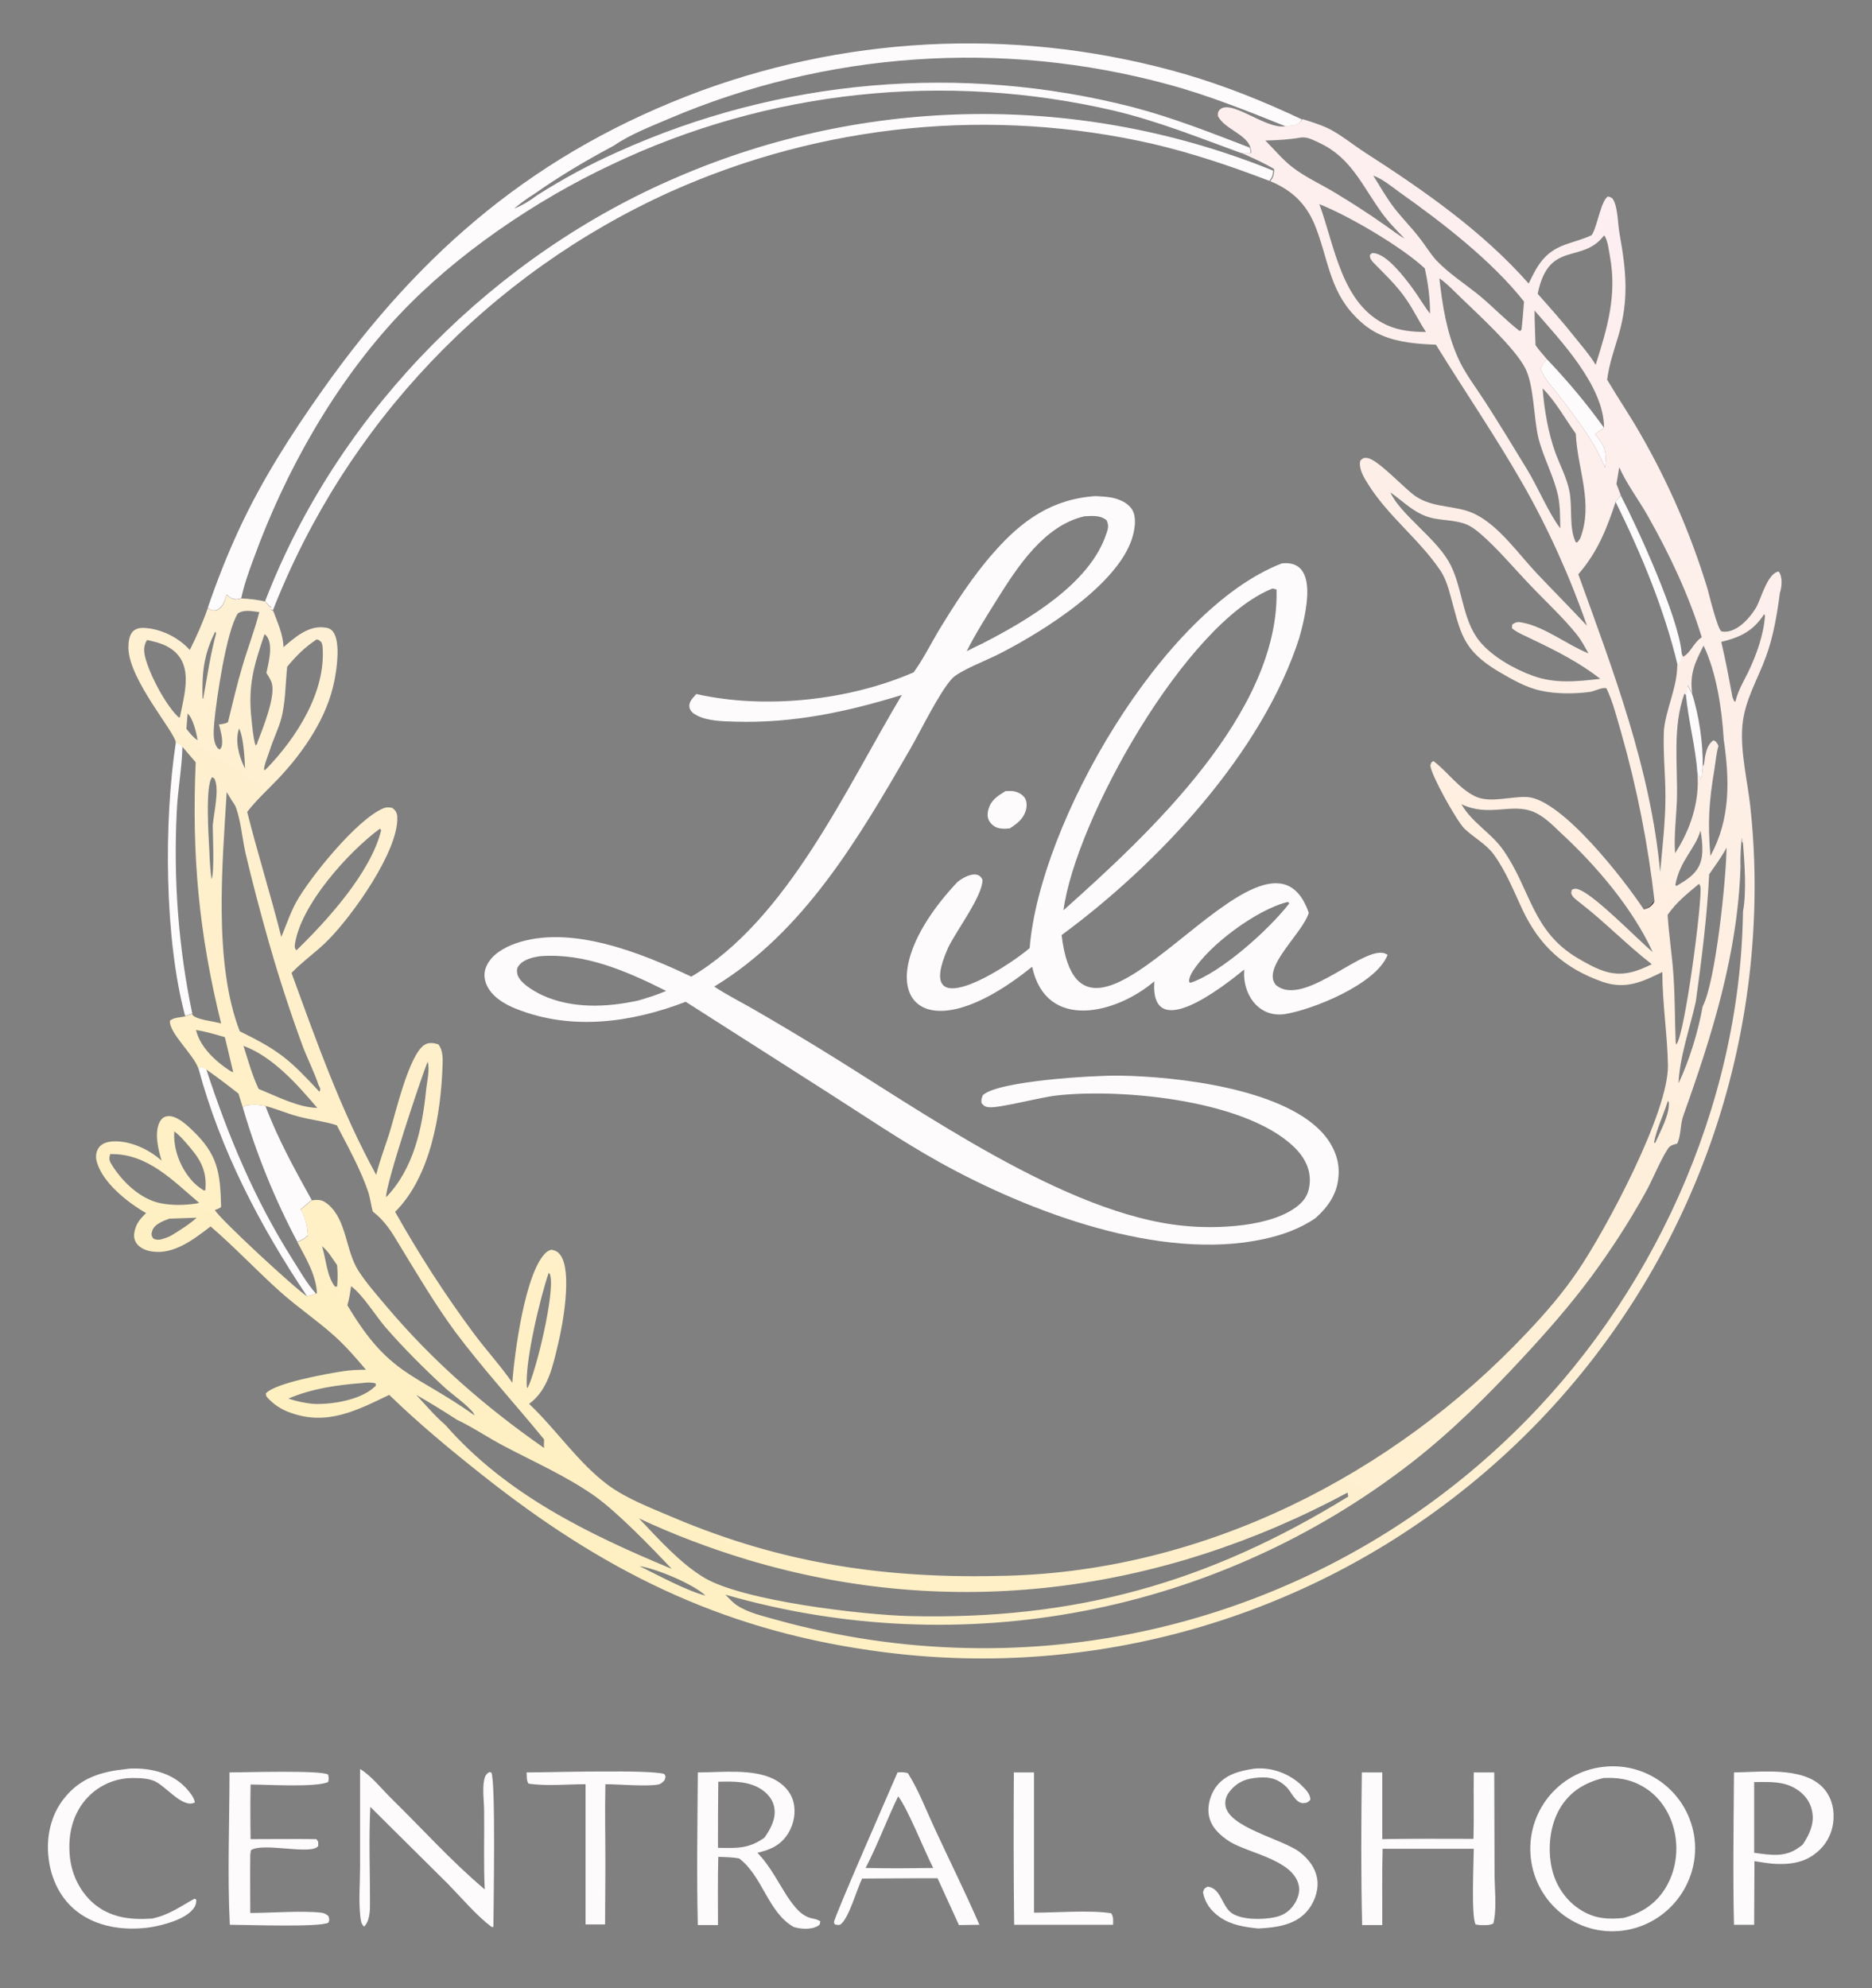 <?xml version="1.0" encoding="utf-8"?>
<!-- Generator: Adobe Illustrator 27.0.1, SVG Export Plug-In . SVG Version: 6.00 Build 0)  -->
<svg version="1.1" id="Layer_1" xmlns="http://www.w3.org/2000/svg" xmlns:xlink="http://www.w3.org/1999/xlink" x="0px" y="0px"
	 viewBox="0 0 603.6 640.8" style="enable-background:new 0 0 603.6 640.8;" xml:space="preserve">
<rect x="0" y="0" width="603.6" height="640.8" fill="#808080" stroke="none"/>
<style type="text/css">
	.st0{fill:#FEFBFD;}
	.st1{fill:#361916;}
	.st2{fill:#4E4126;}
	.st3{fill:#2D1520;}
	.st4{fill:#170C0E;}
	.st5{fill:#3E3739;}
	.st6{fill:#88868D;}
	.st7{fill:url(#SVGID_1_);}
</style>
<path class="st0" d="M78.3,357l0.5-0.5c2-0.6,4.8-0.5,6.8,0c3.9,10.4,9.5,20.6,14.9,30.3l-3.6,3c1.8,2.9,2.1,5.3,2.4,8.6l-0.3-0.1
	c-0.9,1.2-1.9,1.3-3.1,2C88.6,386.6,82.7,372,78.3,357z"/>
<path class="st0" d="M64,344.4l1-0.6l1.5,0.8c7.1,21.7,15.6,42,27.8,61.3c2.3,3.6,4.7,7.9,7.6,11.1c-1,0.3-1.9,0.6-2.9,0.8
	C83.8,395.1,71.1,370.8,64,344.4z"/>
<path class="st0" d="M56.7,239.3c0.9,0.3,1.4,0.5,2.1,1.2l0,0.7c-0.2,6.8-1.5,13.5-1.8,20.3c-1.1,21.9,0.5,43.8,5,65.2l-2.3,0.8
	C53,302.6,52.8,264.8,56.7,239.3z"/>
<path class="st1" d="M529.7,293.1c1.9-0.4,2.5-1,3.5-2.5c0.5,3.8,1.1,7.7,1.7,11.5C533.2,299.1,531.5,296,529.7,293.1z"/>
<path class="st2" d="M175.4,464c2.1,2.5,4.3,4.9,6.4,7.3l-6.4-4.6C175.3,465.8,175.3,464.9,175.4,464z"/>
<path class="st0" d="M522.6,159.7c5.6,10.8,18.6,39.3,19.6,50.6c0,1.8,0.2,3-1.2,4.4c-4.3-18.2-11.8-36.2-20.1-53L522.6,159.7z"/>
<path class="st0" d="M543.6,224c0.3-1,0.3-2.1,0.5-3.2c0.3,0.7,0.6,1.3,1,2c0.1,0.2,0.3,0.4,0.4,0.6c2.3,6.9,3.7,16.5,3.5,23.7
	c-0.1,1.4-0.1,2.9-0.6,4.2c-0.2-0.4-0.4-0.9-0.6-1.3c-0.3-0.6-0.2-0.4-0.5-0.9C546.7,240.6,544.4,232.4,543.6,224z"/>
<path class="st0" d="M498.7,115.7c6.7,7,12.9,14.4,18.5,22.2l-2.9,2c0.3,0.3,0.5,0.7,0.8,1c2.8,3.7,2.9,5.4,2.4,9.9
	c-2.9-7.8-9.4-16.2-14.5-22.9c-2.1-2.7-5.1-5.9-6.3-9C497.2,117.8,497.9,116.8,498.7,115.7z"/>
<path class="st3" d="M522,136.5c3.7,7.6,8.4,14.7,11.5,22.6l-0.6,2.4c-3.4-6-7.4-11.6-11-17.5C521.9,141.6,522,139.1,522,136.5z"/>
<path class="st1" d="M512.9,148c0.8,0.7,1.4,2,2,2.8c3.5,5.5,1.4,11.5,0.1,17.3c-0.1,0.3-0.3,0.7-0.4,1.1c-0.9-1.9-0.1-7.2-0.2-9.5
	C514.2,155.8,513.6,151.9,512.9,148z"/>
<path class="st4" d="M532.9,161.6l0.6-2.4c2.4,4.6,4.2,9.4,6.3,14.1l-0.6,0.4C537.7,169.5,535,165.4,532.9,161.6z"/>
<path class="st5" d="M434.5,481.1c4.3-2.6,8.5-5.5,13.1-7.7l-0.1,0l-0.1,0.6c-4.1,2.9-8.3,5.7-12.6,8.4L434.5,481.1z"/>
<path class="st6" d="M539.8,173.2c0.8,1.5,1.5,2.9,1.8,4.5l-0.4,0.1c-0.9-1.4-1.5-2.7-2.1-4.3L539.8,173.2z"/>
<linearGradient id="SVGID_1_" gradientUnits="userSpaceOnUse" x1="164.504" y1="500.202" x2="464.265" y2="30.12">
	<stop  offset="0" style="stop-color:#FFF0C1"/>
	<stop  offset="1" style="stop-color:#FDEFF2"/>
</linearGradient>
<path class="st7" d="M573.5,184.2c-3.6,0.6-5.6,8.6-7.2,11.5c-1.3,2.2-3.1,4.4-5.2,6c-1.6,1.2-3.9,2.3-6,1.8
	c-1.2-0.3-4-11.7-4.5-13.6c-5.3-17.4-12.5-34.1-21.6-49.9c-3.4-6-7.3-11.7-10.8-17.6c0.6-4.9,2.3-9.7,3.7-14.4
	c3.4-11.7,2.4-20.9,0.3-32.7c-0.6-3.2-0.5-7.7-1.8-10.5c-0.5-1.1-0.8-1.1-1.9-1.5c-2.2,1.2-3.4,9.2-5,12l-0.3,0.5
	c-2.7,1.3-5.6,2-8.4,3c-6.7,2.4-9,6.5-11.9,12.6c-14.9-16.9-33.9-30.1-52.7-42.2c-3.9-2.5-7.7-5.7-11.9-7.8c-2.7-1.3-5.5-2.1-8.3-3
	c-0.7,1-1.4,1.6-2.6,1.9c-0.9,0.2-1.8,0.3-2.7,0.3c-0.1,0-0.3,0-0.4,0.1c-6.5,1-18-9.5-21.3-5c-0.4,0.6-0.3,1-0.3,1.7
	c2.1,4.2,9.2,5.8,10.5,10.2l0.3,1.7c-1.1,0.2-2.1,0-3.2,0c3.6,1.6,7,3.1,10.4,5.1l0.2,0.6l-0.1,0.1c-0.1,1.5-0.3,2.1-1.2,3.3
	c6.9,2.9,11.4,7.1,14.3,14c4.3,10.5,4.6,20.7,12.8,29.3c2.5,2.7,5.5,5,8.9,6.4c5.3,2.3,11.7,2.8,17.4,3
	c9.2,14.9,19.2,29.5,27.9,44.7c8.2,14.3,15.4,30.3,20.8,45.9c-5.3-5.7-10.7-11.1-16-16.7c-5.9-6.2-12.3-15.5-20.1-19.3
	c-6.1-3-13-1.7-19.1-5.7c-3.6-2.4-12.4-12.2-15.8-12.4c-1.1-0.1-1.4,0.2-2.1,0.9c-0.6,2.5,1.2,5.5,2.5,7.5
	c6.4,10.3,16.4,17.7,23.2,27.7c1.6,2.3,2.6,5.3,3.3,8c3.4,12.2,3.7,17.6,15.5,24.7c4.3,2.5,8.7,5.1,13.6,6.2c4.9,1.1,11,1.1,16,0.4
	c1.5-0.2,4.2-1.7,5.3-1.1c2.1,4.4,3.3,9.4,4.7,14.1c5.1,17.9,8.7,36.1,10.8,54.6c-1,1.5-1.7,2.1-3.5,2.5
	c-6.2-9.4-26.3-35.4-37.5-36.2c-5-0.3-11.9,2-16.6-0.1c-5.4-2.5-9-7.9-13.7-11.5c-0.8,0.4-0.7,0.6-1,1.4c0.2,3.1,8.5,17.9,10.9,20.3
	c3.1,3,7.1,5,9.6,8.5c3.8,5.2,6.4,11.7,9.1,17.5c5.5,11.8,13.5,19.1,26,23.5c7.4,2.5,12.7,0,19.2-3.2c0,10,1.6,19.9,1.8,29.9
	c0.4,15.1-20.1,53.3-29.1,66.5c-4.8,7.1-10.6,13.8-16.5,20c-43.3,45.9-103.8,76.5-167.5,78.2c-38.6,1.1-72.1-3.7-107.9-18.9
	c-6.8-2.9-14.7-5.9-20.7-10.3c-9.6-7.1-16.8-18-25.5-26.2c6.2-4.5,7.7-12.4,9.4-19.5c1.5-6.2,4.5-22.9,0.8-28.3
	c-0.8-1.2-1.6-1.6-3-1.9c-0.6,0.2-1.1,0.4-1.6,0.8c-6.9,6-10.4,33.2-11,42.1c-3.8-5.5-8.5-10.6-12.5-16
	c-9.3-12.5-17.7-25.6-25.3-39.1c11.5-11.4,14.8-31.7,15.3-47.3c0.1-2.2,0.1-5-1.4-6.7c-1.3-0.4-3-0.7-4.3,0.1
	c-5.1,2.9-9.6,22.7-11.4,28.4c-1.4,4.5-3.2,9-4.3,13.6c-11.4-20.8-19.2-42.9-27.3-65.1c3.6-3.8,8.1-6.8,11.8-10.6
	c7.6-7.6,22.8-28.7,22.3-39.7c-0.1-1.4-0.5-2-1.6-2.9c-1.1-0.2-1.8-0.3-2.8,0.1c-8.6,3.5-23.7,22.3-28.1,30.1
	c-2,3.6-3.3,7.6-4.9,11.4c-3.4-13.5-7.6-26.8-11-40.3c3-3.9,6.8-7.3,10.2-10.9c8.1-8.6,15.6-19.6,17.9-31.3c0.8-3.9,2.1-12.8-0.5-16
	c-0.8-1-1.9-1.2-3.1-1.3c-5-0.4-9.2,3.3-12.8,6.4c-0.1-4.1-1.9-7.9-3.3-11.7l-0.8-0.4l0.3-0.5c-0.9-0.6-1.4-1.2-2-2.1
	c-2.6-0.6-5.1-0.9-7.8-1c-0.5,0.1-1.4,0.3-1.9,0.3c-1.2-0.1-1.9-0.7-2.8-1.5c-0.6,1.9-1.1,4-3,4.9c-0.2,0.1-0.4,0.2-0.5,0.2
	c-1.4,0-1.4,0-2.6-0.8c-1.6,4.6-3.6,9.1-5.8,13.5c-3.6-4-9.2-6.8-14.6-7.1c-1.2-0.1-2.5,0.1-3.5,0.9c-1.5,1.2-1.7,3.8-1.7,5.6
	c0.2,10.4,15.5,27.6,15.3,30.6c0.9,0.3,1.4,0.5,2.1,1.2l4.3,5c-1.3,30,1,55,8.2,84.2c-2.5-0.8-7.6-1.1-9.2-2.7l-0.1-0.4l-2.3,0.8
	c-1.6,0.4-3.7,0.3-4.9,1.4c-0.4,3.9,7.7,10.9,9.2,15.5l1-0.6l1.5,0.8c3.5,2.5,7,5.1,10.4,7.8l1.4,4.5l0.5-0.5c2-0.6,4.8-0.5,6.8,0
	c3.6,0.9,7.1,2.5,10.7,3.4c4,1.1,8.3,1.5,12.3,2.8c3.5,6.7,7.7,14.3,10.1,21.4c0.7,2.1,0.9,4.3,1.5,6.4c4,3.1,6.1,6.6,8.6,10.8
	c5.8,9.5,11.4,19,18,28c9,12,19.1,23,28.6,34.6c0,0.9-0.1,1.8,0,2.8c-18.8-13.1-35.8-27.9-50.6-45.4c-3.1-3.7-6.5-7.5-9.1-11.5
	c-4.3-6.5-3.8-16.3-9.8-21.5c-1.9-1.6-2.9-1.7-5.4-1.4l-3.6,3c1.8,2.9,2.1,5.3,2.4,8.6l-0.3-0.1c-0.9,1.2-1.9,1.3-3.1,2
	c2.7,5.1,6,10.5,6.3,16.4l-0.3,0.2c-1,0.3-1.9,0.6-2.9,0.8c-3.3-1.9-29-25.7-29.7-27.8c0.8-0.3,1.4-0.4,2-1c-0.3-11.2-1-16.9-9.6-25
	c-1.8-1.7-5.1-4.7-7.9-4.2c-1.1,0.2-1.8,0.9-2.3,1.8c-1.8,3.5-0.5,8.9,0.6,12.5c-4-3.6-10.1-6.5-15.7-6.2c-1.7,0.1-3.6,0.6-4.6,2.1
	c-0.9,1.3-1,3-0.6,4.4c1.8,6.8,10.1,13.3,15.9,16.6c-1.2,1.2-2.4,2.4-3.1,4c-0.7,1.7-1.2,3.7-0.2,5.4c1,1.8,3.4,2.8,5.4,3
	c7,1,13.5-4.1,18.7-8.1c7.8,6.7,14.8,14.2,22.5,21.1c5.5,4.9,11.7,9.1,17.2,14c3.8,3.4,7.1,7.2,10.4,11.1c-2.5,0-5,0.1-7.5,0.5
	c-4.6,0.7-22.2,3.8-24.8,7.2l0.2,0.9c2.1,2.5,4.9,4.3,7.9,5.3c11.7,4.2,21.3-0.8,31.7-5.8c9.6,9.3,19.6,17.6,30.1,25.9
	c38.2,30.3,76,49.4,124.8,56.4c66.4,9.8,134-7.7,187.3-48.4c59.5-45.3,95.4-114.9,97.9-189.5c0.4-11.2,0-22.5-1.2-33.7
	c-0.9-8.5-3.3-17.8-2.6-26.4c0.8-8.4,4.8-14.5,7.6-22.2c2.4-6.5,3.6-13.7,4.5-20.6C574.5,189.3,574.9,186,573.5,184.2z M509.6,291.1
	c8,6.2,15,13.5,23,19.7c-4.7,2.3-9.1,3.9-14.4,2.5c-3.3-0.9-6.5-2.7-9.4-4.4c-14.9-8.8-15.1-22-24.1-34.9c-3.9-5.6-10-8.7-13.5-14.8
	c8.9,4.3,16.1-0.5,23.3,2.5c3.2,1.3,6.2,4.3,8.7,6.7c11.4,10.5,23.2,24.3,29.7,38.5c-5.4-4.6-18.2-17.9-23.6-20.1
	c-1-0.4-1.5-0.5-2.5,0l-0.2,1.1C507.1,289.4,508.4,290.1,509.6,291.1z M95.1,304.3c1.9-12.7,17.2-29.7,27.4-37.2l0.4,0.5
	c-3.3,13.6-17.5,29.2-27.3,38.7l-0.3-0.3C95,305.4,95,305,95.1,304.3z M90.5,232.3c1.6-5.5,1.5-11.7,2.1-17.4
	c2.9-3.5,5.7-6.3,9.5-8.8c0.8,0.2,0.5,0.1,1.1,0.5c0.6,0.5,0.7,1,0.8,1.8c1.2,14.6-8.5,29.5-18.1,39.4l-0.7,0.5
	c-0.4-0.9,1.4-5.2,1.8-6.5C88,238.6,89.5,235.5,90.5,232.3z M86.1,205.2c2,2.9,0.5,8.4-0.2,11.7c0.6,0.9,1.2,1.9,1.6,2.9
	c1.7,4.2-2.9,15.3-4.5,19.5c-0.1,0.7,0,0.3-0.6,1c-0.8-2.7-1-5.7-1.3-8.4c-1.2-10.9,0.7-17.2,4.2-27.5
	C85.7,204.7,85.7,204.7,86.1,205.2z M58,231.2l-0.3,0.1c-4.2-3.8-9.5-13.9-10.9-19.5c-0.5-2.1-0.5-3.7,0.6-5.5
	c4.1,0.8,8.3,2.1,10.7,5.8C61.6,217.4,59.1,225.4,58,231.2z M60.1,234.9l0.4-4.9c1.7,1.4,2.9,6.4,3.2,8.6
	C62.2,237.6,61.2,236.3,60.1,234.9z M65.3,225c-0.2-8.1,0.4-14.1,4.1-21.4l0.3,0.5c-1.9,7-2.9,14.1-4.2,21.2L65.3,225z M68.2,283.4
	c-0.4-3-0.6-6-0.7-9.1c-0.2-4.1-1.4-21.2,0.9-23.8l0.7,0.4c1.8,3.4-0.2,11.2-0.5,15.2C68.6,269,69.2,281.3,68.2,283.4z M70.8,241.6
	c-0.4-0.3-0.5-0.3-0.8-0.7c-1.5-2.2-1.1-5.7-0.9-8.2c0.7-7.5,3.9-29.3,7.6-35c2.1-1.3,4.5-0.7,6.9-0.4c-1.5,5.9-3.7,11.5-5.4,17.3
	c-1.8,6-3.2,12.1-4.7,18.2c-1,0.5-1.8,0.6-2.9,0.7c0.5,1.9,1.2,4.4,1,6.3C71.5,240.8,71.4,241,70.8,241.6z M79,247.7
	c-0.1-0.2-0.2-0.4-0.3-0.6c-1.7-3.6-3-8.4-1.6-12.3C78.5,237.6,78.9,244.4,79,247.7z M74.1,345.1c-4.6-3-9.6-7.6-10.9-13.1
	c3.2,0.5,6.2,1.4,9.3,2.3c0.9,3.7,1.8,7.5,2.7,11.3C74.6,345.4,74.6,345.4,74.1,345.1z M83.4,351c-2.1-4.4-3.4-9.2-4.9-13.9
	c9.5,3.5,17.4,12.5,23.8,20C96.2,357,89.1,353.3,83.4,351z M103,351.9c-9.8-10.5-12.7-13.1-25.7-19.5c-8.5-22-5.6-53.9-4.2-77.1
	c0.5,0.8,1,1.7,1.5,2.5c0.6,0.9,1.3,1.8,1.6,2.8c1.5,4.4,1.9,9.5,2.9,14.1c2.3,9.8,4.9,19.6,7.7,29.4c3.2,11.2,6.8,22.2,10.8,33.1
	c1.6,4.2,3.7,8.3,5.1,12.5C103.2,350.7,103.5,350.9,103,351.9z M137.9,342.2c0.1,0.3,0.1,0.6,0.2,0.9c0.3,2.4-0.4,5.7-0.7,8.1
	c-1.2,12.3-4,25.5-12.9,34.7C124.2,382.2,135.7,347.5,137.9,342.2z M169.9,447.2c-0.8-7.9,4.3-29,7-36.9c0.4,0.3,0.4,0.3,0.5,0.7
	c1.6,5.5-4.5,31-7.3,36.4L169.9,447.2z M55.3,398.2c-0.9,0.5-2,0.9-3,1.2c-1.1,0.3-1.9,0.3-2.9-0.2c-0.6-1-0.7-1.3-0.3-2.5
	c0.7-2.2,3.7-3.2,5.5-3.9l8.8-0.3C61,394.7,58.2,396.4,55.3,398.2z M63.5,387.9c-4,0.6-7.9,0.7-11.9-0.1c-6.5-1.4-12.3-7-15.7-12.6
	c-0.8-1.3-0.7-1.8-0.4-3.2c12-0.3,20.2,8.5,28.7,15.7L63.5,387.9z M66.2,383.7l-0.5,0c-1.6-1-3-2.1-4.2-3.6
	c-3.5-4.1-5.7-10-5.3-15.4c1.9,1.3,4.1,4,5.6,5.8C65.3,374.7,66.7,378.4,66.2,383.7z M108.7,414.7l-0.7,0c-2.6-3.4-2.8-8.4-4-12.4
	l-0.2-0.6c1.8,1.2,3.6,4.3,4.9,6.1C108.9,410.2,108.9,412.4,108.7,414.7z M555.8,238.4c1.9,13.1,2.2,25.6-4.3,37.5
	c-0.9-10.8-0.5-17.3,1.3-28c0.4-2.5,0.6-5.1,1.3-7.5c-0.6-1.1-0.6-1.3-1.6-1.8c-1.7,1.1-2.3,3.2-2.7,5.1c-0.1,0.7-0.2,1.4-0.3,2.1
	c-0.1,0.8-0.1,0.5-0.5,1.3c-0.1,1.4-0.1,2.9-0.6,4.2c-0.2-0.4-0.4-0.9-0.6-1.3c-0.3-0.6-0.2-0.4-0.5-0.9c0.8,9.1-2.2,18.3-7.2,25.9
	c-0.4-5.7,0.4-11.5,0.6-17.2c0.3-11.3-1.5-23.3,2.4-34.2l0.6,0.4c0.3-1,0.3-2.1,0.5-3.2c0.3,0.7,0.6,1.3,1,2
	c0.1,0.2,0.3,0.4,0.4,0.6c-0.8-6.3,0.9-9.8,3.7-15.3C553.5,216.9,555.2,228.6,555.8,238.4z M547.8,284.9c0.3,0.3,0.4,0.6,0.5,1.1
	c0.5,5-5,47.3-7.8,50.7l-0.2-0.8c-0.3-7-0.2-14.2-0.7-21.2c-0.4-6.6-1.5-13.2-1.9-19.8C540.5,290.8,544.1,288,547.8,284.9z
	 M540.2,285.2c1.5-8,6.4-11.5,8.1-17.5c0.5,2.5,0.9,6.7,0.3,9.2c-1,4.5-4.4,6.5-8.1,8.7L540.2,285.2z M546.8,322.8
	c1.9-13.8,3.6-27.1,4.3-41c1.9-2.8,4-5.5,5.6-8.6c-0.1,10-3.5,43.2-7.7,51.2c-1.4,7.9-4.3,17.5-7.8,24.8
	C541.6,340.5,544.9,331.4,546.8,322.8z M517.2,75.9l0.3,0.3c1,1.9,1.2,4.3,1.6,6.4c2.3,12.6-0.8,23-4.6,35c-1.9-3.2-4.5-6.1-6.8-9
	c-3.8-4.8-7.9-9.4-11.9-13.9C499.4,77.2,510,85.3,517.2,75.9z M517.2,137.9l-2.9,2c0.3,0.3,0.5,0.7,0.8,1c2.8,3.7,2.9,5.4,2.4,9.9
	c-2.9-7.8-9.4-16.2-14.5-22.9c-2.1-2.7-5.1-5.9-6.3-9c0.6-1.1,1.3-2.1,2-3.2c-1.2-1.5-2.6-2.9-3.6-4.5c-0.1-3.7-0.3-7.4-0.3-11.1
	C503.2,109.8,517.2,124.4,517.2,137.9z M416.6,53.8c-3.1-2.4-5.8-5.7-8.6-8.5c3.9-0.1,7.7-0.3,11.6-1c0.3,0,0.6,0,0.9,0
	c1.7,0.1,3.5,1.1,5,1.8c10.1,4.7,13.7,13.7,19.9,22.3c2.2,3.1,4.9,5.8,7.5,8.5c-2.3-1.3-4.4-3-6.6-4.5c-5.1-3.6-10.4-7-15.7-10.2
	C426,59.4,420.8,57.1,416.6,53.8z M442.7,84.5c3.7,3.8,7.8,7.6,10.8,12.1c2.3,3.3,4,7,6.3,10.4c-4.4,0-8.6-0.4-12.6-2.2
	c-14.7-6.7-16.8-25.5-21.8-39c9.6,3.8,26.6,13.8,34,20.7c1.1,4.9,1.7,9.6,1.7,14.6c-2.1-2.7-3.8-5.7-5.8-8.4
	c-2.4-3.2-8-10.7-12.3-11.1c-0.8-0.1-0.6,0-1.3,0.6C441.7,83.3,442,83.6,442.7,84.5z M457.4,76.3c-2.6-3.3-5.6-6.3-8.1-9.6
	c-2.4-3.2-4.4-6.7-6.5-10.1c3,1.1,5.9,3.5,8.5,5.4c13.6,9.6,29.8,22.1,40.1,35.2c-0.2,3-0.5,6.1-0.8,9.1l-0.6,0.4
	c-4.4-3.4-8.4-7.6-12.7-11.2c-4.6-3.8-10-7.2-14.1-11.5C461.1,81.7,459.4,78.8,457.4,76.3z M492.5,151.5c-4.5-7.4-9-14.8-13.7-22.1
	c-2.9-4.5-6.7-9.4-8.8-14.3c-3.6-8.2-4.9-16.6-5.9-25.4c2.5,1.7,4.9,4.3,7.1,6.4c5.5,5.3,17.3,16.1,20.6,22.6
	c2.8,5.4,2.7,15.9,4.2,22.3c1.6,6.5,5,12.4,6.4,18.9c0.7,3.4,0.6,6.9,0.7,10.4C499.4,165.5,495.9,157.1,492.5,151.5z M508.1,174.8
	c-2.3-4.6-1-11.5-2.1-16.7c-0.9-4.2-3-8.2-4.5-12.2c-2.3-6.4-3.6-13.9-4.1-20.7c4,3.9,7.4,10,10.7,14.6c0.5,11.5,5.8,22.3,1.4,33.8
	l-0.9,1.2L508.1,174.8z M494.2,217.8c-5.9-2.1-13.3-6.3-17.2-11.2c-5.8-7.2-5.3-17.8-10-25.8c-4.7-7.9-15.5-15.1-18.7-22.1
	c4.7,3.3,8.1,7.2,14,8.4c3.1,0.6,6.3,0.6,9.3,1.5c2.2,0.6,3.9,1.9,5.6,3.3c5.8,5,10.8,11.1,16.1,16.6c5,5.3,10.5,10.3,15.1,16
	c1.5,1.9,2.6,4,3.8,6.1c-7-2.8-13.8-8.4-21.2-9.9c-1.4-0.3-2.2-0.3-3.4,0.6l-0.1,1.2c1.7,1.5,4.7,2.6,6.8,3.7
	c7.6,3.6,15,7.4,21.7,12.6C508.4,219.7,501.2,220.4,494.2,217.8z M537,256.8c0,8-1,16.3-1.7,24.3c-3.1-33.4-15.1-64.7-26.4-96
	c6.2-7.1,9.2-14.7,12.1-23.5l1.6-2l-1.4-3.6l0.9-5.4c2.4,5.4,6.2,10.4,9.1,15.5c7,12.3,13.4,25.8,17.5,39.3
	c-0.1,0.1-0.2,0.2-0.4,0.3c-2.2,1.6-3.3,4.8-5.6,6l-0.7-1.6c0,1.8,0.2,3-1.2,4.4c0,7-3.6,13.9-4.3,20.9
	C536.2,242.7,537,249.8,537,256.8z M537.8,354.8l0.3,0.6c0.2,4.1-2.8,9.3-4.4,13l-0.4-0.1C534.2,363.7,536.4,359.3,537.8,354.8z
	 M240.9,502.7c66,19.8,133.3,10.8,193.6-21.6l0.2,1.3c-45.3,27.9-88.2,39.8-141.5,38.5c-15.3-0.4-53.7-4.9-66.2-12.4
	c-7.8-4.7-14.7-12.5-21-19.1C217.3,494.7,229,499.1,240.9,502.7z M120.8,447c-4.5,4.3-14,5.8-19.9,5.5c-2.8-0.3-5.2-0.8-7.9-1.7
	c7.4-3.2,15.7-4.4,23.7-5c1.6-0.2,2.9-0.3,4.4,0.1l0.1,0.6C121.1,446.8,121,446.9,120.8,447z M112,420.7c0.6-2,0.9-3.9,1.2-6.1
	c0.1,0.1,0.2,0.1,0.3,0.2c3.5,2.7,7.6,9.2,10.6,12.8c6.1,7,12.9,13.8,19.8,20.1c1.8,1.6,8.7,6.6,9.1,8.5
	C133.6,442.4,125.5,443.5,112,420.7z M143.6,459.3c-3.4-2.9-6.4-6.5-9.4-9.7c4.4,2.5,8.8,5.2,13.1,8c5.3,2.5,10.2,5.9,15.4,8.6
	c9.7,5.1,19.9,9.6,28.9,15.9c7.4,5.2,18.6,16.8,25,23.6C189.7,494.5,163.2,481.7,143.6,459.3z M206.2,504.8
	c5.4,0.8,17.2,5.7,21.3,9.5C221.7,512.9,211.9,507.6,206.2,504.8z M562,293.8l0,0.4c-1,62.6-29.4,124.6-74.2,167.9
	c-47,45.6-110.3,70.5-175.7,69.1c-20.9-0.4-41.7-3.5-61.8-9.1c-4.2-1.2-8.9-2.2-12.6-4.6c-1.4-0.9-2.6-2.3-3.8-3.5
	c76.4,22,158.6,6.1,221.3-42.6c13.1-10.2,24.7-21.8,36-34c7.6-8.2,14.9-16.5,21.6-25.5c6.5-8.8,12.5-18,17.8-27.6
	c2.5-4.5,4.4-9.6,7.1-13.9c0.8-1.3,1.8-1.4,3.1-1.8c1.3-2.7,0.9-6.2,2-9.1c9.3-26,17.5-52.2,18.4-80c-0.1-3.2,0.1-6.3,0.4-9.5
	c0.1,0.5,0.1,0.8,0.1,1.3l0.3,0.4C562.5,277.9,563.2,287.6,562,293.8z M563.6,216.8c-1.4,2.8-3.1,5.7-3.9,8.8c0,0.2-0.1,0.3-0.1,0.5
	l-0.4,0l-0.6-1.4c-1.1-6-2.2-11.9-3.6-17.8c6.1-1.5,10.2-3.4,13.8-8.9l0.3,0.4C568.7,204.6,566.3,211.2,563.6,216.8z"/>
<path class="st0" d="M382.1,23.9c-51.2-14.8-105.8-13-155.9,5.3c-52.8,19.5-90.2,51.2-122.4,96.8c-10.1,14.3-19.4,28.8-26.8,44.8
	c-3.8,8.2-7.1,16.6-10,25.1c1.1,0.8,1.2,0.9,2.6,0.8c0.2-0.1,0.4-0.1,0.5-0.2c1.9-1,2.4-3.1,3-4.9c0.9,0.8,1.5,1.4,2.8,1.5
	c0.5,0.1,1.4-0.2,1.9-0.3c0.9-4.4,2.5-8.7,4-12.8c10.2-28.1,26.2-56.5,46.8-78.4c18.4-19.6,44.2-37.1,68.5-48.5
	C247.6,29,304.8,23,359.3,35.7c14.2,3.4,27.1,8.6,40.8,13.6c1.1,0,2.1,0.3,3.2,0l-0.3-1.7c-12.5-4.8-24.6-9.6-37.5-13
	C310,20.3,251.3,25.4,199.1,49c-9,4-17.7,8.7-26,14c-2.1,1.6-4.8,3.3-7.3,4.2c2.1-1.7,4.2-3.3,6.5-4.7c8.2-5.8,16.9-10.9,25.7-15.6
	c5-3.5,12-6.2,17.6-8.6c50.9-21.7,107.6-25.6,161-11.1c13,3.5,25.4,8.5,37.9,13.5c0.9-0.1,1.8-0.2,2.7-0.3c1.3-0.3,1.9-0.8,2.6-1.9
	C407.5,32.7,395.1,27.7,382.1,23.9z"/>
<path class="st0" d="M85.5,193.7c0.4-1,0.8-2,1.2-3C110.5,131.4,159.9,82,218.6,57c61.1-26.3,130.3-27,191.9-2
	c-0.1,1.5-0.3,2.1-1.2,3.3c-12.3-4.7-24.7-8.9-37.5-11.9c-52.1-11.9-106.6-6.5-155.4,15.3c-58.8,26.5-104.9,75-128.4,135l-0.8-0.4
	l0.3-0.5C86.6,195.2,86.2,194.6,85.5,193.7z"/>
<path class="st0" d="M426,364.7c-13.3-13.9-46.4-17.7-65.1-18c-8.4-0.1-39.1,1.7-44,6.3c-0.4,1-0.6,1.6-0.4,2.6
	c0.8,0.9,1.2,1.2,2.5,1.3c3.2,0.3,16.8-3.3,21.7-3.8c21.4-2.4,62.9,1.6,77.7,17.8c2.6,2.9,4.2,6.4,3.9,10.4c-0.2,2.9-1.2,5.1-3.4,7
	c-8.4,7.3-26.9,7.9-37.3,6.8C343.6,391.4,297,358,264.3,338c-7.2-4.4-14.4-8.7-21.7-12.9c-4-2.3-8.4-4.5-12.3-7.1
	c29-17.6,46.7-48.1,63.2-76.6c3.4-5.9,9.3-18.1,13.4-22.6c2.3-2.6,11.8-6.2,15.2-8c14-7.1,39.5-22.9,43.3-38.6c0.6-2.5,1-5.7-0.4-8
	c-1.4-2.2-4.1-3.3-6.5-3.8c-1.7-0.3-3.5-0.4-5.2-0.5c-14,0.9-23.8,7.8-32.9,18.2c-6.9,7.8-12.6,16.7-18,25.6c-2.5,4.3-4.9,9-7.8,13
	c-20.9,9.1-47.9,12-70.1,7c-1,1.2-2.5,2.5-2.2,4.2c0.2,1.4,1.4,2.2,2.6,2.8c3.4,1.7,8.2,1.8,11.9,1.9c18.8,0.6,36.1-3.1,54-8.6
	c-18,30-36.9,72.5-67.9,90.8c-16.2-7.7-39-16.9-56.7-10.7c-3.6,1.3-7.6,3.5-9.3,7.2c-0.9,1.9-0.9,3.9-0.1,5.9c1.6,4,5.9,6.5,9.7,8
	c17.9,7.1,37.1,4.4,54.6-2.3l45.3,28.9c12.1,7.7,24.1,15.9,36.7,22.9c28.9,16,71,31.9,104.3,24.7c6-1.3,11.7-3.3,16.8-6.8
	c4.2-3.8,7.1-8,7.4-13.8C432,373.5,429.6,368.5,426,364.7z M321.3,193.5c6.7-10.7,15.3-24.1,28.4-27.1c2.5-0.1,5.1-0.4,7.1,1.3
	c0.8,1.7,0.5,2.7-0.1,4.4c-5.3,16.1-25.5,27.9-39.9,35.3c-1.7,0.8-3.4,1.6-5.1,2.5C314.5,204.3,318,198.8,321.3,193.5z M205.8,322.5
	c-10.1,2.2-21.3,2.7-30.9-1.7c-2.6-1.2-7.5-4-8.1-6.9c-0.2-1.1-0.2-1.9,0.6-2.8c1.5-1.9,4.6-2.6,6.8-2.9c14.4-1.1,28,4.9,40.6,11.2
	C211.8,320.7,208.8,321.6,205.8,322.5z"/>
<path class="st0" d="M411.4,317.5c-4.8-5.6,8.7-16.7,10.6-23.3c-14.1-40.1-73,63.2-79.7,7.2c31-22.8,64.8-58.7,76.7-96
	c1.9-7,6.7-25.2-5.7-23.8c-38.4,14.8-78.1,83.7-81.3,124c-8.1,6.9-37.7,25.4-26.3-0.1c2.6-5.5,11.1-16.6,11.1-21.9
	c-1.4-3.5-6.2-0.9-8.1,0.7c-31.2,33.2-14.6,58.6,24.1,27.3c4.5,20.9,27.1,15.2,39.4,4.7c-1.4,20.4,22.2,1.7,29-3.8
	c-0.7,7.7,4.4,15.5,12.9,14.4c9.1-1.4,29.7-9.7,33.3-19.1C441.2,302.9,420.7,325.3,411.4,317.5z M410.3,189.7l1.3,0.3
	c1.1,39.6-41.1,78.8-68.7,103.4C346.8,264.2,382.4,200.7,410.3,189.7z M383.8,316.8l-0.4-0.4c0-1.2,0.5-2.2,1.1-3.2
	c5.3-8.6,20.8-20.1,30.8-22.5l0.4,0.5C409.3,299.5,393.8,313.5,383.8,316.8z"/>
<path class="st0" d="M324.2,255c0.8,0,1.6-0.1,2.4,0c1.5,0.2,3.1,1,3.9,2.3c0.6,1.1,0.6,2.3,0.4,3.4c-0.7,3.1-2.8,4.7-5.3,6.3
	c-1,0.1-2.1,0.2-3.2,0c-1.3-0.2-2.5-1-3.2-2c-0.9-1.2-0.9-2.7-0.5-4.1C319.5,257.9,321.6,256.6,324.2,255z"/>
<g>
	<path class="st0" d="M546.4,592.8c-1.7-14.5-14.8-25-29.4-23.3c-14.6,1.6-25.1,14.8-23.4,29.5c1.7,14.6,14.9,25.1,29.5,23.3
		C537.6,620.5,548,607.3,546.4,592.8z M537.4,607.9c-3.1,5.5-7.9,8.7-13.9,10.3c-4.8,0.5-8.9,0.3-13.2-2.2c-5.1-2.9-8.6-8-9.9-13.6
		c-1.5-6.6-0.7-14.5,3-20.2c3.2-5,7.9-7.7,13.6-9.1c4.3-0.2,8.3,0.3,12.1,2.4c5.1,2.7,8.6,7.4,10.3,12.9
		C541.4,594.8,540.7,602.1,537.4,607.9z"/>
	<path class="st0" d="M262.1,618.4c-3.8-0.7-6-3.9-8.1-6.9c-3-4.6-5.5-9.7-9.3-13.8l-0.5-0.5c4.2-1,7.4-2.3,9.9-6.2
		c1.9-3.1,2.6-6.8,1.7-10.3c-0.9-3.3-3.3-5.7-6.2-7.2c-6.9-3.5-17-2.2-24.6-2.2c-0.1,16.4-0.4,32.8,0,49.2l6.5,0
		c0-7.3-0.1-14.7,0.1-22c2.2,0.1,4.4,0.1,6.7,0.5c7.6,5.7,9.3,17.4,17.6,22.1c2.2,0.7,5.3,0.9,7.4-0.1c0.6-0.3,0.6-0.3,1-0.7l0.2-1
		C263.6,618.7,263,618.6,262.1,618.4z M231.5,595.6c0-7.1,0-14.2,0.1-21.3c5-0.1,10.1-0.3,14.4,2.8c1.9,1.4,3.4,3.4,3.7,5.8
		c0.5,3.5-1.3,6.7-3.2,9.4C241.4,596,237.4,595.7,231.5,595.6z"/>
	<path class="st0" d="M587.5,575.9c-6.6-6.5-19.9-4.7-28.4-4.6c-0.1,16.3-0.4,32.8,0,49.1l6.5,0l0.1-20.5c1.9,0.3,3.7,0.6,5.6,0.8
		c5.3,0.4,10.5-0.1,14.7-3.8c3.2-2.7,5.1-6.7,5.2-10.9C591.4,582.3,590.2,578.6,587.5,575.9z M581.3,594.5c-0.4,0.4-0.8,0.7-1.3,1
		c-4.4,3.3-9.3,2.4-14.4,1.7c0-7.6,0-15.2,0-22.8c4.8,0,9.6-0.4,13.8,2.4c2.5,1.6,4.4,4.1,4.9,7.1
		C585.1,587.7,583.4,591.4,581.3,594.5z"/>
	<path class="st0" d="M301.3,589.2c-2.7-5.8-5.2-12.4-8.6-17.7c-1.2-0.3-2.1-0.3-3.3-0.2c-2,4.7-20.7,47.2-20.5,48.3
		c0,0.2,0.2,0.5,0.3,0.7c0.6,0.1,1.3,0.3,1.8,0c2.7-1.9,5.3-11.5,7-14.8l17.6-0.1l6.7,0l6.9,15.1l6.6-0.1
		C311.2,609.8,306.1,599.6,301.3,589.2z M290.9,602.2c-3.9,0-7.9,0-11.8-0.1c3.9-7.5,6.8-15.5,10.5-23.1c3.1,4,8.4,17.4,11.3,23.1
		L290.9,602.2z"/>
	<path class="st0" d="M439.1,571.3l6.6,0l0,21.5c9.8-0.2,19.6-0.1,29.4-0.1c0.2-7.1,0-14.3,0.1-21.4l6.6,0l0.1,32.6
		c0,4.9,0.8,11.4-0.4,16.1c-1.3,0.7-3,0.5-4.4,0.5l-1.3-0.2c-1.5-2.5-0.6-20.6-0.6-24.4l-29.4,0c-0.2,8.2-0.1,16.4-0.1,24.6l-6.5,0
		C438.8,604,438.9,587.6,439.1,571.3z"/>
	<path class="st0" d="M116.1,570.2c3.6,2.1,7.1,6.6,10.2,9.6c9.9,9.7,19.4,20.3,30,29.2c-0.4-8.3-0.1-16.7-0.2-25.1
		c0-3.2-0.6-7.1,0-10.1c0.2-1.2,0.6-1.9,1.6-2.6l0.7,0.1c1.5,2.2,0.7,44.1,0.7,49.8l-0.6,0c-5-3.8-9.6-9.3-14-13.8l-25.1-24.9
		c-0.5,10.3-0.1,20.6-0.1,30.8c0,2.6,0,5.9-1.9,7.8c-1-1-1-1.7-1.2-3.1c-0.6-5.2-0.1-10.9-0.1-16.1L116.1,570.2z"/>
	<path class="st0" d="M74,571.3c4,0,29.8-0.8,31.8,0.7c0.2,1,0.3,1.4,0,2.4c-4.1,1.8-19.7,0.8-25,0.8c-0.1,5.9-0.1,11.7,0,17.6
		c7.1,0,14.1-0.1,21.2,0c0.8,0.9,0.6,1,0.6,2.2c-2,3.1-18-1.3-21.7,1.4l-0.2,1.4c-0.1,6.3,0,12.6,0,18.8c6.4,0,16.8-0.8,22.8-0.1
		c1,0.1,1.7,0.5,2.4,1.1c0.3,1,0.4,1.1,0,2.1c-2.6,1.6-26.5,0.7-31.8,0.7C73.3,604.2,74,587.6,74,571.3z"/>
	<path class="st0" d="M404.3,570.1c0.7-0.1,1.3-0.1,2-0.1c5.1,0,10.4,2.3,13.9,6c1.1,1.1,2.3,2.4,2.3,4.1c-0.7,0.8-1.2,1.1-2.3,1.1
		c-2.4,0-3.7-3.4-5.3-5.1c-2.2-2.2-4.5-3.2-7.6-3.2c-4,0.1-7.3,0.7-10.1,3.7c-1.4,1.5-2.3,3.1-2.1,5.1c0.6,7.3,18.4,11,24,15.3
		c3,2.3,5.3,5.4,5.7,9.3c0.3,3.5-1.2,7.4-3.6,10c-3.9,4.3-9.9,5-15.4,5.3c-4.3-0.4-8.8-1.1-12.4-3.6c-2.9-2-4.9-4.6-5.5-8.1
		c0.4-1.2,0.4-1.2,1.5-1.8c4.3,0.5,4.5,6.2,7.7,8.5c3.3,2.3,10,2.2,13.8,1.4c2.7-0.5,4.9-1.9,6.4-4.2c1.2-1.8,2-4.2,1.4-6.4
		c-2.1-8-16-10-22.2-13.8c-3.1-2-6-4.6-6.7-8.4c-0.6-3.2,0.5-6.9,2.4-9.4C395.2,571.9,399.7,570.8,404.3,570.1z"/>
	<path class="st0" d="M40.8,570.2c0.2,0,0.3,0,0.5-0.1c6-0.4,12.7,0.9,17.3,4.9c1.4,1.2,4.1,4.1,4.2,6c-4,2-9.4-5.5-13.2-7
		c-2-0.8-4.5-0.9-6.7-0.9c-5.6,0-10.8,2.2-14.7,6.3c-4.4,4.7-6.1,10.9-5.8,17.2c0.2,6.3,2.7,12.3,7.4,16.6
		c5.5,4.9,12.2,5.7,19.2,5.2c5.4-1.1,9-3.8,13.7-6.4l0.6,0.3c0,1.2-0.3,2.2-1.1,3.1c-2.7,3.4-10.1,5.3-14.3,5.9
		c-8,1-16.5-0.1-23.1-5.2c-5.3-4.1-8.3-10.4-9.1-16.9c-0.9-6.9,0.6-14.2,5.1-19.7C26.1,572.9,32.9,571,40.8,570.2z"/>
	<path class="st0" d="M169.8,571.3c7.5,0,39.5-1,44.4,0.5l0.4,0.8c-0.2,0.7-0.1,1.1-0.7,1.6c-0.5,0.5-1,0.9-1.7,1
		c-3.4,0.7-13-0.1-17-0.1c-0.2,8.6,0,17.3,0,25.9l-0.1,19.3l-6.3,0l0-45.2c-5.9,0-12.5,0.7-18.4-0.2
		C169.7,573.8,169.9,572.7,169.8,571.3z"/>
	<path class="st0" d="M326.9,571.3l6.5,0l0,45.2c7.1,0,18.3-0.9,24.9,0.2c0.8,1.2,0.6,2.3,0.6,3.7l-31.9,0
		C326.8,604,326.8,587.6,326.9,571.3z"/>
</g>
</svg>
